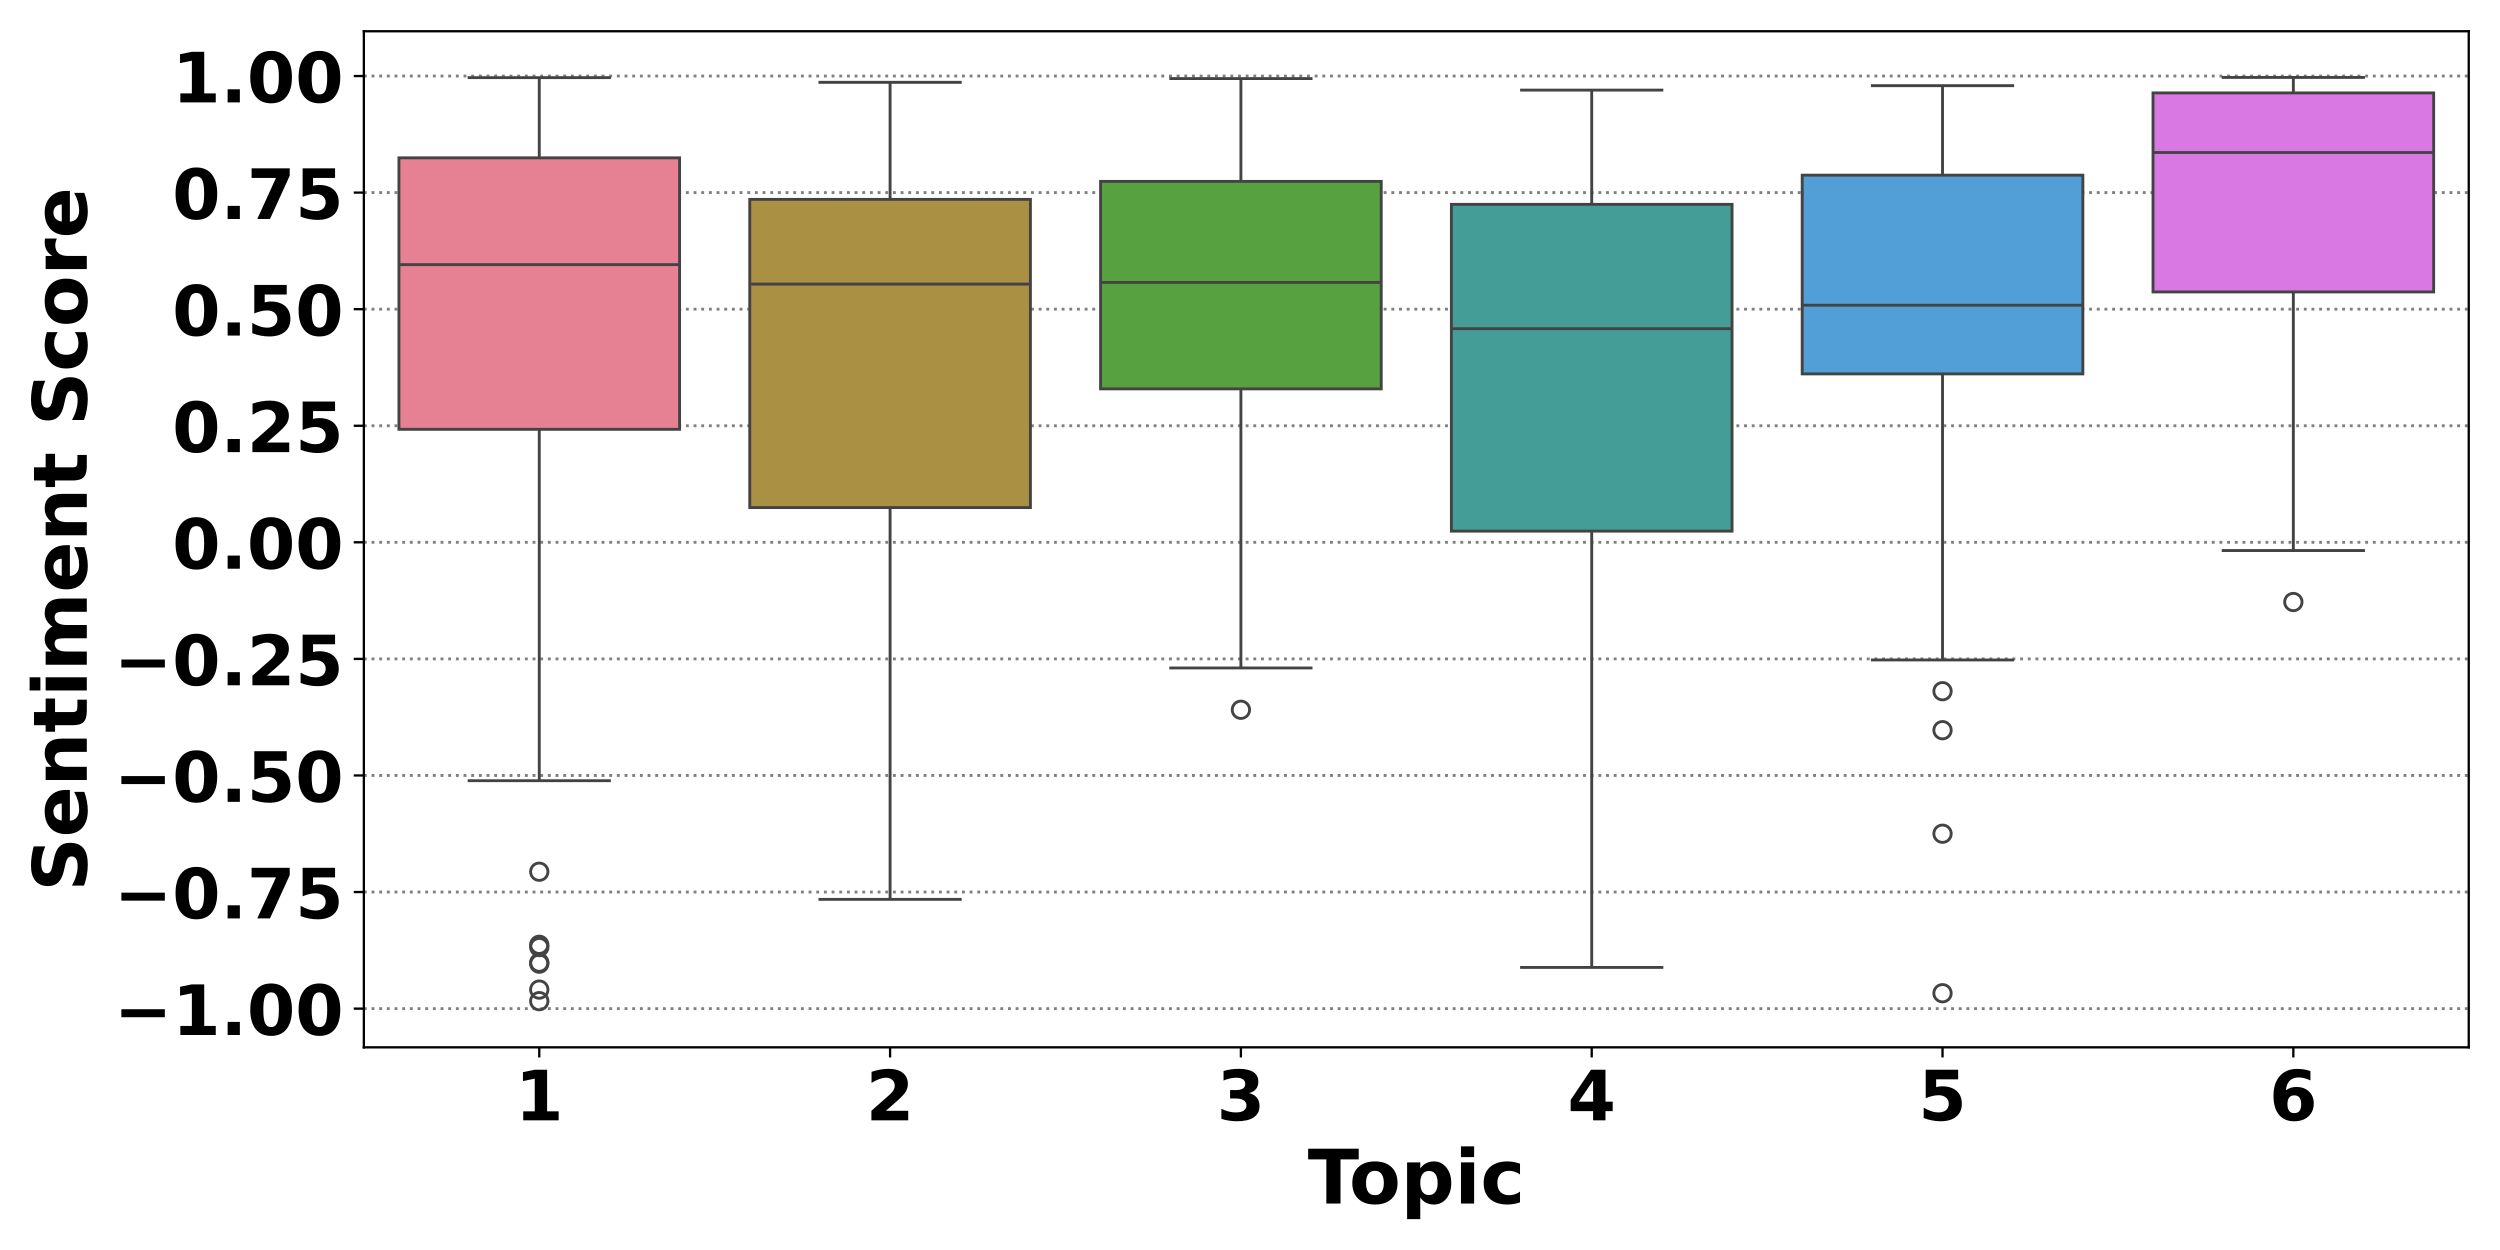 <?xml version="1.0" encoding="UTF-8"?>
<svg xmlns="http://www.w3.org/2000/svg" xmlns:xlink="http://www.w3.org/1999/xlink" width="864pt" height="432pt" viewBox="0 0 864 432" version="1.1">
<defs>
<g>
<symbol overflow="visible" id="glyph0-0">
<path style="stroke:none;" d="M 2.809 -3.121 L 6.793 -3.121 L 6.793 -14.426 L 2.711 -13.586 L 2.711 -16.656 L 6.77 -17.496 L 11.062 -17.496 L 11.062 -3.121 L 15.047 -3.121 L 15.047 0 L 2.809 0 Z M 2.809 -3.121 "/>
</symbol>
<symbol overflow="visible" id="glyph0-1">
<path style="stroke:none;" d="M 6.91 -3.312 L 14.617 -3.312 L 14.617 0 L 1.895 0 L 1.895 -3.312 L 8.281 -8.953 C 8.855 -9.457 9.266 -9.961 9.551 -10.465 C 9.816 -10.945 9.961 -11.473 9.961 -12 C 9.961 -12.816 9.672 -13.465 9.121 -13.969 C 8.566 -14.473 7.848 -14.734 6.938 -14.734 C 6.215 -14.734 5.449 -14.566 4.633 -14.281 C 3.793 -13.969 2.902 -13.512 1.945 -12.938 L 1.945 -16.777 C 2.953 -17.113 3.961 -17.352 4.969 -17.543 C 5.953 -17.711 6.91 -17.809 7.871 -17.809 C 9.961 -17.809 11.594 -17.328 12.742 -16.414 C 13.895 -15.504 14.496 -14.207 14.496 -12.574 C 14.496 -11.617 14.23 -10.703 13.754 -9.887 C 13.246 -9.07 12.215 -7.969 10.656 -6.602 Z M 6.91 -3.312 "/>
</symbol>
<symbol overflow="visible" id="glyph0-2">
<path style="stroke:none;" d="M 11.184 -9.434 C 12.359 -9.121 13.246 -8.594 13.871 -7.848 C 14.473 -7.078 14.785 -6.121 14.785 -4.969 C 14.785 -3.238 14.113 -1.922 12.793 -1.031 C 11.449 -0.121 9.527 0.312 6.984 0.312 C 6.07 0.312 5.184 0.238 4.273 0.098 C 3.359 -0.023 2.473 -0.238 1.609 -0.527 L 1.609 -4.008 C 2.449 -3.574 3.289 -3.266 4.129 -3.047 C 4.945 -2.832 5.762 -2.734 6.574 -2.734 C 7.777 -2.734 8.688 -2.93 9.312 -3.359 C 9.938 -3.77 10.273 -4.367 10.273 -5.137 C 10.273 -5.93 9.938 -6.527 9.289 -6.938 C 8.641 -7.344 7.68 -7.559 6.406 -7.559 L 4.609 -7.559 L 4.609 -10.465 L 6.504 -10.465 C 7.633 -10.465 8.473 -10.633 9.023 -10.992 C 9.574 -11.328 9.863 -11.879 9.863 -12.625 C 9.863 -13.297 9.574 -13.801 9.047 -14.184 C 8.52 -14.543 7.754 -14.734 6.77 -14.734 C 6.047 -14.734 5.305 -14.641 4.559 -14.473 C 3.816 -14.305 3.07 -14.062 2.352 -13.754 L 2.352 -17.062 C 3.238 -17.305 4.129 -17.496 4.992 -17.617 C 5.855 -17.734 6.719 -17.809 7.586 -17.809 C 9.84 -17.809 11.543 -17.426 12.672 -16.68 C 13.801 -15.938 14.375 -14.809 14.375 -13.32 C 14.375 -12.289 14.09 -11.449 13.559 -10.801 C 13.031 -10.152 12.238 -9.695 11.184 -9.434 Z M 11.184 -9.434 "/>
</symbol>
<symbol overflow="visible" id="glyph0-3">
<path style="stroke:none;" d="M 8.832 -13.777 L 3.887 -6.457 L 8.832 -6.457 Z M 8.09 -17.496 L 13.105 -17.496 L 13.105 -6.457 L 15.602 -6.457 L 15.602 -3.191 L 13.105 -3.191 L 13.105 0 L 8.832 0 L 8.832 -3.191 L 1.078 -3.191 L 1.078 -7.055 Z M 8.09 -17.496 "/>
</symbol>
<symbol overflow="visible" id="glyph0-4">
<path style="stroke:none;" d="M 2.543 -17.496 L 13.754 -17.496 L 13.754 -14.184 L 6.145 -14.184 L 6.145 -11.473 C 6.48 -11.566 6.816 -11.641 7.176 -11.688 C 7.512 -11.734 7.871 -11.762 8.258 -11.762 C 10.391 -11.762 12.047 -11.207 13.246 -10.152 C 14.426 -9.098 15.023 -7.609 15.023 -5.711 C 15.023 -3.816 14.375 -2.328 13.078 -1.273 C 11.785 -0.215 9.984 0.312 7.703 0.312 C 6.695 0.312 5.711 0.215 4.754 0.023 C 3.77 -0.145 2.809 -0.434 1.848 -0.816 L 1.848 -4.367 C 2.809 -3.816 3.695 -3.406 4.559 -3.145 C 5.426 -2.855 6.215 -2.734 6.984 -2.734 C 8.062 -2.734 8.93 -3 9.551 -3.527 C 10.176 -4.055 10.512 -4.801 10.512 -5.711 C 10.512 -6.625 10.176 -7.344 9.551 -7.871 C 8.93 -8.398 8.062 -8.688 6.984 -8.688 C 6.312 -8.688 5.617 -8.594 4.895 -8.426 C 4.176 -8.258 3.383 -7.992 2.543 -7.656 Z M 2.543 -17.496 "/>
</symbol>
<symbol overflow="visible" id="glyph0-5">
<path style="stroke:none;" d="M 8.688 -8.641 C 7.895 -8.641 7.297 -8.375 6.91 -7.871 C 6.504 -7.344 6.312 -6.574 6.312 -5.566 C 6.312 -4.535 6.504 -3.77 6.91 -3.266 C 7.297 -2.734 7.895 -2.496 8.688 -2.496 C 9.48 -2.496 10.078 -2.734 10.465 -3.266 C 10.848 -3.77 11.062 -4.535 11.062 -5.566 C 11.062 -6.574 10.848 -7.344 10.465 -7.871 C 10.078 -8.375 9.48 -8.641 8.688 -8.641 Z M 14.258 -17.039 L 14.258 -13.801 C 13.512 -14.137 12.816 -14.398 12.168 -14.566 C 11.496 -14.734 10.871 -14.832 10.246 -14.832 C 8.902 -14.832 7.848 -14.449 7.105 -13.703 C 6.336 -12.961 5.902 -11.855 5.785 -10.391 C 6.289 -10.777 6.84 -11.062 7.465 -11.258 C 8.062 -11.449 8.711 -11.543 9.434 -11.543 C 11.207 -11.543 12.648 -11.016 13.754 -9.961 C 14.855 -8.902 15.406 -7.535 15.406 -5.855 C 15.406 -3.984 14.785 -2.473 13.559 -1.367 C 12.336 -0.238 10.703 0.312 8.641 0.312 C 6.359 0.312 4.609 -0.434 3.359 -1.969 C 2.113 -3.504 1.488 -5.664 1.488 -8.496 C 1.488 -11.375 2.207 -13.656 3.672 -15.312 C 5.113 -16.945 7.129 -17.785 9.672 -17.785 C 10.465 -17.785 11.23 -17.711 12 -17.594 C 12.77 -17.473 13.512 -17.281 14.258 -17.039 Z M 14.258 -17.039 "/>
</symbol>
<symbol overflow="visible" id="glyph0-6">
<path style="stroke:none;" d="M 2.449 -4.535 L 6.672 -4.535 L 6.672 0 L 2.449 0 Z M 2.449 -4.535 "/>
</symbol>
<symbol overflow="visible" id="glyph0-7">
<path style="stroke:none;" d="M 11.039 -8.762 C 11.039 -10.945 10.824 -12.48 10.414 -13.391 C 10.008 -14.281 9.312 -14.734 8.352 -14.734 C 7.391 -14.734 6.695 -14.281 6.289 -13.391 C 5.855 -12.48 5.664 -10.945 5.664 -8.762 C 5.664 -6.551 5.855 -4.992 6.289 -4.078 C 6.695 -3.168 7.391 -2.734 8.352 -2.734 C 9.312 -2.734 9.984 -3.168 10.414 -4.078 C 10.824 -4.992 11.039 -6.551 11.039 -8.762 Z M 15.551 -8.734 C 15.551 -5.832 14.93 -3.602 13.68 -2.039 C 12.434 -0.457 10.656 0.312 8.352 0.312 C 6.047 0.312 4.273 -0.457 3.023 -2.039 C 1.777 -3.602 1.152 -5.832 1.152 -8.734 C 1.152 -11.617 1.777 -13.848 3.023 -15.434 C 4.273 -17.016 6.047 -17.809 8.352 -17.809 C 10.656 -17.809 12.434 -17.016 13.68 -15.434 C 14.93 -13.848 15.551 -11.617 15.551 -8.734 Z M 15.551 -8.734 "/>
</symbol>
<symbol overflow="visible" id="glyph0-8">
<path style="stroke:none;" d="M 1.609 -17.496 L 14.785 -17.496 L 14.785 -14.953 L 7.969 0 L 3.574 0 L 10.031 -14.184 L 1.609 -14.184 Z M 1.609 -17.496 "/>
</symbol>
<symbol overflow="visible" id="glyph1-0">
<path style="stroke:none;" d="M 0.129 -18.953 L 17.602 -18.953 L 17.602 -15.262 L 11.309 -15.262 L 11.309 0 L 6.422 0 L 6.422 -15.262 L 0.129 -15.262 Z M 0.129 -18.953 "/>
</symbol>
<symbol overflow="visible" id="glyph1-1">
<path style="stroke:none;" d="M 8.945 -11.309 C 7.93 -11.309 7.148 -10.945 6.629 -10.219 C 6.109 -9.488 5.852 -8.449 5.852 -7.098 C 5.852 -5.719 6.109 -4.68 6.629 -3.953 C 7.148 -3.223 7.93 -2.887 8.945 -2.887 C 9.934 -2.887 10.688 -3.223 11.207 -3.953 C 11.727 -4.68 12.012 -5.719 12.012 -7.098 C 12.012 -8.449 11.727 -9.488 11.207 -10.219 C 10.688 -10.945 9.934 -11.309 8.945 -11.309 Z M 8.945 -14.559 C 11.387 -14.559 13.285 -13.883 14.664 -12.586 C 16.043 -11.258 16.742 -9.438 16.742 -7.098 C 16.742 -4.758 16.043 -2.91 14.664 -1.613 C 13.285 -0.312 11.387 0.34 8.945 0.34 C 6.5 0.34 4.574 -0.312 3.199 -1.613 C 1.793 -2.91 1.117 -4.758 1.117 -7.098 C 1.117 -9.438 1.793 -11.258 3.199 -12.586 C 4.574 -13.883 6.5 -14.559 8.945 -14.559 Z M 8.945 -14.559 "/>
</symbol>
<symbol overflow="visible" id="glyph1-2">
<path style="stroke:none;" d="M 6.734 -2.055 L 6.734 5.383 L 2.184 5.383 L 2.184 -14.223 L 6.734 -14.223 L 6.734 -12.141 C 7.359 -12.973 8.035 -13.57 8.812 -13.961 C 9.566 -14.352 10.453 -14.559 11.441 -14.559 C 13.184 -14.559 14.613 -13.859 15.758 -12.453 C 16.875 -11.051 17.445 -9.258 17.445 -7.07 C 17.445 -4.887 16.875 -3.094 15.758 -1.715 C 14.613 -0.34 13.184 0.34 11.441 0.34 C 10.453 0.34 9.566 0.129 8.812 -0.234 C 8.035 -0.598 7.359 -1.223 6.734 -2.055 Z M 9.75 -11.258 C 8.762 -11.258 8.035 -10.895 7.516 -10.191 C 6.992 -9.465 6.734 -8.449 6.734 -7.098 C 6.734 -5.746 6.992 -4.707 7.516 -4.004 C 8.035 -3.277 8.762 -2.938 9.75 -2.938 C 10.711 -2.938 11.441 -3.277 11.961 -4.004 C 12.48 -4.707 12.738 -5.746 12.738 -7.098 C 12.738 -8.449 12.48 -9.465 11.961 -10.191 C 11.441 -10.895 10.711 -11.258 9.75 -11.258 Z M 9.75 -11.258 "/>
</symbol>
<symbol overflow="visible" id="glyph1-3">
<path style="stroke:none;" d="M 2.184 -14.223 L 6.734 -14.223 L 6.734 0 L 2.184 0 Z M 2.184 -19.762 L 6.734 -19.762 L 6.734 -16.043 L 2.184 -16.043 Z M 2.184 -19.762 "/>
</symbol>
<symbol overflow="visible" id="glyph1-4">
<path style="stroke:none;" d="M 13.676 -13.781 L 13.676 -10.062 C 13.051 -10.477 12.43 -10.789 11.805 -10.996 C 11.18 -11.207 10.531 -11.309 9.879 -11.309 C 8.605 -11.309 7.617 -10.922 6.914 -10.191 C 6.188 -9.465 5.852 -8.426 5.852 -7.098 C 5.852 -5.746 6.188 -4.707 6.914 -3.977 C 7.617 -3.25 8.605 -2.887 9.879 -2.887 C 10.582 -2.887 11.258 -2.988 11.906 -3.199 C 12.531 -3.406 13.129 -3.719 13.676 -4.133 L 13.676 -0.414 C 12.949 -0.156 12.219 0.027 11.492 0.156 C 10.766 0.262 10.035 0.34 9.309 0.34 C 6.734 0.34 4.73 -0.312 3.277 -1.613 C 1.82 -2.91 1.117 -4.758 1.117 -7.098 C 1.117 -9.438 1.82 -11.258 3.277 -12.586 C 4.73 -13.883 6.734 -14.559 9.309 -14.559 C 10.035 -14.559 10.766 -14.48 11.492 -14.352 C 12.219 -14.223 12.949 -14.039 13.676 -13.781 Z M 13.676 -13.781 "/>
</symbol>
<symbol overflow="visible" id="glyph2-0">
<path style="stroke:none;" d="M -18.355 -15.574 L -14.352 -15.574 C -14.82 -14.535 -15.156 -13.52 -15.391 -12.531 C -15.625 -11.543 -15.758 -10.609 -15.758 -9.723 C -15.758 -8.555 -15.574 -7.695 -15.262 -7.125 C -14.949 -6.551 -14.457 -6.293 -13.781 -6.293 C -13.262 -6.293 -12.844 -6.473 -12.586 -6.863 C -12.297 -7.227 -12.062 -7.93 -11.855 -8.918 L -11.441 -10.996 C -11.023 -13.078 -10.375 -14.586 -9.516 -15.469 C -8.633 -16.355 -7.41 -16.82 -5.824 -16.82 C -3.742 -16.82 -2.184 -16.199 -1.172 -14.949 C -0.156 -13.703 0.34 -11.828 0.34 -9.281 C 0.34 -8.086 0.207 -6.863 0 -5.668 C -0.207 -4.445 -0.52 -3.223 -0.988 -2.027 L -5.121 -2.027 C -4.473 -3.223 -3.977 -4.395 -3.664 -5.539 C -3.328 -6.656 -3.172 -7.746 -3.172 -8.812 C -3.172 -9.855 -3.328 -10.688 -3.691 -11.258 C -4.055 -11.828 -4.551 -12.117 -5.227 -12.117 C -5.797 -12.117 -6.266 -11.906 -6.578 -11.52 C -6.891 -11.129 -7.203 -10.375 -7.461 -9.23 L -7.879 -7.332 C -8.293 -5.434 -8.945 -4.055 -9.828 -3.172 C -10.711 -2.289 -11.906 -1.871 -13.414 -1.871 C -15.289 -1.871 -16.742 -2.469 -17.758 -3.691 C -18.773 -4.887 -19.293 -6.656 -19.293 -8.945 C -19.293 -9.984 -19.215 -11.051 -19.059 -12.141 C -18.902 -13.234 -18.668 -14.379 -18.355 -15.574 Z M -18.355 -15.574 "/>
</symbol>
<symbol overflow="visible" id="glyph2-1">
<path style="stroke:none;" d="M -7.148 -16.379 L -5.852 -16.379 L -5.852 -5.746 C -4.785 -5.852 -3.977 -6.238 -3.457 -6.914 C -2.91 -7.566 -2.652 -8.477 -2.652 -9.672 C -2.652 -10.609 -2.781 -11.598 -3.066 -12.609 C -3.355 -13.598 -3.797 -14.637 -4.367 -15.703 L -0.859 -15.703 C -0.441 -14.613 -0.156 -13.547 0.027 -12.48 C 0.234 -11.387 0.34 -10.32 0.34 -9.258 C 0.34 -6.684 -0.312 -4.68 -1.613 -3.25 C -2.91 -1.82 -4.73 -1.117 -7.098 -1.117 C -9.41 -1.117 -11.23 -1.82 -12.559 -3.223 C -13.883 -4.629 -14.559 -6.551 -14.559 -8.996 C -14.559 -11.23 -13.883 -13 -12.531 -14.352 C -11.18 -15.703 -9.387 -16.379 -7.148 -16.379 Z M -8.656 -11.699 C -9.516 -11.699 -10.219 -11.441 -10.738 -10.945 C -11.258 -10.426 -11.543 -9.777 -11.543 -8.969 C -11.543 -8.086 -11.285 -7.359 -10.789 -6.812 C -10.297 -6.266 -9.594 -5.93 -8.656 -5.797 Z M -8.656 -11.699 "/>
</symbol>
<symbol overflow="visible" id="glyph2-2">
<path style="stroke:none;" d="M -8.656 -16.484 L 0 -16.484 L 0 -11.906 L -6.629 -11.906 C -7.852 -11.906 -8.684 -11.883 -9.152 -11.828 C -9.621 -11.777 -9.957 -11.676 -10.191 -11.543 C -10.477 -11.363 -10.711 -11.129 -10.867 -10.816 C -11.023 -10.504 -11.129 -10.141 -11.129 -9.777 C -11.129 -8.812 -10.766 -8.059 -10.035 -7.539 C -9.309 -6.992 -8.293 -6.734 -6.992 -6.734 L 0 -6.734 L 0 -2.184 L -14.223 -2.184 L -14.223 -6.734 L -12.141 -6.734 C -12.973 -7.41 -13.57 -8.113 -13.961 -8.891 C -14.352 -9.672 -14.559 -10.531 -14.559 -11.465 C -14.559 -13.105 -14.039 -14.352 -13.051 -15.211 C -12.039 -16.043 -10.582 -16.484 -8.656 -16.484 Z M -8.656 -16.484 "/>
</symbol>
<symbol overflow="visible" id="glyph2-3">
<path style="stroke:none;" d="M -18.254 -7.148 L -14.223 -7.148 L -14.223 -11.828 L -10.973 -11.828 L -10.973 -7.148 L -4.941 -7.148 C -4.266 -7.148 -3.82 -7.281 -3.59 -7.539 C -3.355 -7.801 -3.25 -8.32 -3.25 -9.102 L -3.25 -11.441 L 0 -11.441 L 0 -7.539 C 0 -5.746 -0.363 -4.473 -1.117 -3.719 C -1.848 -2.965 -3.121 -2.602 -4.941 -2.602 L -10.973 -2.602 L -10.973 -0.34 L -14.223 -0.34 L -14.223 -2.602 L -18.254 -2.602 Z M -18.254 -7.148 "/>
</symbol>
<symbol overflow="visible" id="glyph2-4">
<path style="stroke:none;" d="M -14.223 -2.184 L -14.223 -6.734 L 0 -6.734 L 0 -2.184 Z M -19.762 -2.184 L -19.762 -6.734 L -16.043 -6.734 L -16.043 -2.184 Z M -19.762 -2.184 "/>
</symbol>
<symbol overflow="visible" id="glyph2-5">
<path style="stroke:none;" d="M -11.855 -15.367 C -12.738 -15.938 -13.391 -16.613 -13.859 -17.395 C -14.324 -18.176 -14.559 -19.059 -14.559 -20.02 C -14.559 -21.633 -14.039 -22.879 -13.051 -23.738 C -12.039 -24.598 -10.582 -25.039 -8.656 -25.039 L 0 -25.039 L 0 -20.461 L -7.41 -20.461 C -7.516 -20.461 -7.645 -20.488 -7.746 -20.488 C -7.852 -20.488 -8.035 -20.488 -8.27 -20.488 C -9.258 -20.488 -9.984 -20.332 -10.453 -20.047 C -10.895 -19.734 -11.129 -19.266 -11.129 -18.617 C -11.129 -17.73 -10.766 -17.082 -10.062 -16.613 C -9.336 -16.145 -8.32 -15.887 -6.992 -15.887 L 0 -15.887 L 0 -11.309 L -7.41 -11.309 C -8.969 -11.309 -9.984 -11.152 -10.453 -10.895 C -10.895 -10.633 -11.129 -10.141 -11.129 -9.465 C -11.129 -8.578 -10.766 -7.902 -10.062 -7.438 C -9.336 -6.969 -8.32 -6.734 -6.992 -6.734 L 0 -6.734 L 0 -2.156 L -14.223 -2.156 L -14.223 -6.734 L -12.141 -6.734 C -12.922 -7.281 -13.52 -7.93 -13.938 -8.656 C -14.352 -9.387 -14.559 -10.164 -14.559 -11.051 C -14.559 -12.012 -14.301 -12.871 -13.832 -13.625 C -13.363 -14.379 -12.688 -14.949 -11.855 -15.367 Z M -11.855 -15.367 "/>
</symbol>
<symbol overflow="visible" id="glyph2-6">
<path style="stroke:none;" d=""/>
</symbol>
<symbol overflow="visible" id="glyph2-7">
<path style="stroke:none;" d="M -13.781 -13.676 L -10.062 -13.676 C -10.477 -13.051 -10.789 -12.43 -10.996 -11.805 C -11.207 -11.18 -11.309 -10.531 -11.309 -9.879 C -11.309 -8.605 -10.922 -7.617 -10.191 -6.914 C -9.465 -6.188 -8.426 -5.852 -7.098 -5.852 C -5.746 -5.852 -4.707 -6.188 -3.977 -6.914 C -3.25 -7.617 -2.887 -8.605 -2.887 -9.879 C -2.887 -10.582 -2.988 -11.258 -3.199 -11.906 C -3.406 -12.531 -3.719 -13.129 -4.133 -13.676 L -0.414 -13.676 C -0.156 -12.949 0.027 -12.219 0.156 -11.492 C 0.262 -10.766 0.34 -10.035 0.34 -9.309 C 0.34 -6.734 -0.312 -4.73 -1.613 -3.277 C -2.91 -1.82 -4.758 -1.117 -7.098 -1.117 C -9.438 -1.117 -11.258 -1.82 -12.586 -3.277 C -13.883 -4.73 -14.559 -6.734 -14.559 -9.309 C -14.559 -10.035 -14.48 -10.766 -14.352 -11.492 C -14.223 -12.219 -14.039 -12.949 -13.781 -13.676 Z M -13.781 -13.676 "/>
</symbol>
<symbol overflow="visible" id="glyph2-8">
<path style="stroke:none;" d="M -11.309 -8.945 C -11.309 -7.93 -10.945 -7.148 -10.219 -6.629 C -9.488 -6.109 -8.449 -5.852 -7.098 -5.852 C -5.719 -5.852 -4.68 -6.109 -3.953 -6.629 C -3.223 -7.148 -2.887 -7.93 -2.887 -8.945 C -2.887 -9.934 -3.223 -10.688 -3.953 -11.207 C -4.68 -11.727 -5.719 -12.012 -7.098 -12.012 C -8.449 -12.012 -9.488 -11.727 -10.219 -11.207 C -10.945 -10.688 -11.309 -9.934 -11.309 -8.945 Z M -14.559 -8.945 C -14.559 -11.387 -13.883 -13.285 -12.586 -14.664 C -11.258 -16.043 -9.438 -16.742 -7.098 -16.742 C -4.758 -16.742 -2.91 -16.043 -1.613 -14.664 C -0.312 -13.285 0.34 -11.387 0.34 -8.945 C 0.34 -6.5 -0.312 -4.574 -1.613 -3.199 C -2.91 -1.793 -4.758 -1.117 -7.098 -1.117 C -9.438 -1.117 -11.258 -1.793 -12.586 -3.199 C -13.883 -4.574 -14.559 -6.5 -14.559 -8.945 Z M -14.559 -8.945 "/>
</symbol>
<symbol overflow="visible" id="glyph2-9">
<path style="stroke:none;" d="M -10.348 -12.738 C -10.531 -12.324 -10.66 -11.934 -10.766 -11.543 C -10.844 -11.152 -10.895 -10.766 -10.895 -10.375 C -10.895 -9.203 -10.504 -8.293 -9.777 -7.672 C -9.023 -7.047 -7.957 -6.734 -6.551 -6.734 L 0 -6.734 L 0 -2.184 L -14.223 -2.184 L -14.223 -6.734 L -11.883 -6.734 C -12.816 -7.305 -13.492 -7.957 -13.91 -8.734 C -14.324 -9.488 -14.559 -10.398 -14.559 -11.465 C -14.559 -11.621 -14.535 -11.777 -14.535 -11.961 C -14.535 -12.117 -14.508 -12.375 -14.457 -12.738 Z M -10.348 -12.738 "/>
</symbol>
</g>
<clipPath id="clip1">
  <path d="M 125.75 348 L 853.199 348 L 853.199 350 L 125.75 350 Z M 125.75 348 "/>
</clipPath>
<clipPath id="clip2">
  <path d="M 125.75 307 L 853.199 307 L 853.199 309 L 125.75 309 Z M 125.75 307 "/>
</clipPath>
<clipPath id="clip3">
  <path d="M 125.75 267 L 853.199 267 L 853.199 269 L 125.75 269 Z M 125.75 267 "/>
</clipPath>
<clipPath id="clip4">
  <path d="M 125.75 227 L 853.199 227 L 853.199 229 L 125.75 229 Z M 125.75 227 "/>
</clipPath>
<clipPath id="clip5">
  <path d="M 125.75 186 L 853.199 186 L 853.199 188 L 125.75 188 Z M 125.75 186 "/>
</clipPath>
<clipPath id="clip6">
  <path d="M 125.75 146 L 853.199 146 L 853.199 148 L 125.75 148 Z M 125.75 146 "/>
</clipPath>
<clipPath id="clip7">
  <path d="M 125.75 106 L 853.199 106 L 853.199 108 L 125.75 108 Z M 125.75 106 "/>
</clipPath>
<clipPath id="clip8">
  <path d="M 125.75 66 L 853.199 66 L 853.199 68 L 125.75 68 Z M 125.75 66 "/>
</clipPath>
<clipPath id="clip9">
  <path d="M 125.75 25 L 853.199 25 L 853.199 27 L 125.75 27 Z M 125.75 25 "/>
</clipPath>
</defs>
<g id="surface1">
<rect x="0" y="0" width="864" height="432" style="fill:rgb(100%,100%,100%);fill-opacity:1;stroke:none;"/>
<path style=" stroke:none;fill-rule:nonzero;fill:rgb(100%,100%,100%);fill-opacity:1;" d="M 125.75 361.961 L 853.199 361.961 L 853.199 10.801 L 125.75 10.801 Z M 125.75 361.961 "/>
<path style="fill:none;stroke-width:0.8;stroke-linecap:butt;stroke-linejoin:round;stroke:rgb(0%,0%,0%);stroke-opacity:1;stroke-miterlimit:10;" d="M 186.371 70.039 L 186.371 66.539 " transform="matrix(1,0,0,-1,0,432)"/>
<g style="fill:rgb(0%,0%,0%);fill-opacity:1;">
  <use xlink:href="#glyph0-0" x="178.019" y="387.194"/>
</g>
<path style="fill:none;stroke-width:0.8;stroke-linecap:butt;stroke-linejoin:round;stroke:rgb(0%,0%,0%);stroke-opacity:1;stroke-miterlimit:10;" d="M 307.613 70.039 L 307.613 66.539 " transform="matrix(1,0,0,-1,0,432)"/>
<g style="fill:rgb(0%,0%,0%);fill-opacity:1;">
  <use xlink:href="#glyph0-1" x="299.261" y="387.194"/>
</g>
<path style="fill:none;stroke-width:0.8;stroke-linecap:butt;stroke-linejoin:round;stroke:rgb(0%,0%,0%);stroke-opacity:1;stroke-miterlimit:10;" d="M 428.855 70.039 L 428.855 66.539 " transform="matrix(1,0,0,-1,0,432)"/>
<g style="fill:rgb(0%,0%,0%);fill-opacity:1;">
  <use xlink:href="#glyph0-2" x="420.503" y="387.194"/>
</g>
<path style="fill:none;stroke-width:0.8;stroke-linecap:butt;stroke-linejoin:round;stroke:rgb(0%,0%,0%);stroke-opacity:1;stroke-miterlimit:10;" d="M 550.098 70.039 L 550.098 66.539 " transform="matrix(1,0,0,-1,0,432)"/>
<g style="fill:rgb(0%,0%,0%);fill-opacity:1;">
  <use xlink:href="#glyph0-3" x="541.744" y="387.194"/>
</g>
<path style="fill:none;stroke-width:0.8;stroke-linecap:butt;stroke-linejoin:round;stroke:rgb(0%,0%,0%);stroke-opacity:1;stroke-miterlimit:10;" d="M 671.336 70.039 L 671.336 66.539 " transform="matrix(1,0,0,-1,0,432)"/>
<g style="fill:rgb(0%,0%,0%);fill-opacity:1;">
  <use xlink:href="#glyph0-4" x="662.986" y="387.194"/>
</g>
<path style="fill:none;stroke-width:0.8;stroke-linecap:butt;stroke-linejoin:round;stroke:rgb(0%,0%,0%);stroke-opacity:1;stroke-miterlimit:10;" d="M 792.578 70.039 L 792.578 66.539 " transform="matrix(1,0,0,-1,0,432)"/>
<g style="fill:rgb(0%,0%,0%);fill-opacity:1;">
  <use xlink:href="#glyph0-5" x="784.228" y="387.194"/>
</g>
<g style="fill:rgb(0%,0%,0%);fill-opacity:1;">
  <use xlink:href="#glyph1-0" x="451.967" y="415.944"/>
</g>
<g style="fill:rgb(0%,0%,0%);fill-opacity:1;">
  <use xlink:href="#glyph1-1" x="466.246" y="415.944"/>
  <use xlink:href="#glyph1-2" x="484.108" y="415.944"/>
  <use xlink:href="#glyph1-3" x="502.724" y="415.944"/>
  <use xlink:href="#glyph1-4" x="511.642" y="415.944"/>
</g>
<g clip-path="url(#clip1)" clip-rule="nonzero">
<path style="fill:none;stroke-width:1;stroke-linecap:butt;stroke-linejoin:round;stroke:rgb(50.195%,50.195%,50.195%);stroke-opacity:1;stroke-dasharray:1,1.65;stroke-miterlimit:10;" d="M 125.75 83.422 L 853.199 83.422 " transform="matrix(1,0,0,-1,0,432)"/>
</g>
<path style="fill:none;stroke-width:0.8;stroke-linecap:butt;stroke-linejoin:round;stroke:rgb(0%,0%,0%);stroke-opacity:1;stroke-miterlimit:10;" d="M 125.75 83.422 L 122.25 83.422 " transform="matrix(1,0,0,-1,0,432)"/>
<g style="fill:rgb(0%,0%,0%);fill-opacity:1;">
  <use xlink:href="#glyph0-0" x="59.516" y="357.694"/>
  <use xlink:href="#glyph0-6" x="76.22" y="357.694"/>
  <use xlink:href="#glyph0-7" x="85.34" y="357.694"/>
  <use xlink:href="#glyph0-7" x="102.044" y="357.694"/>
</g>
<path style=" stroke:none;fill-rule:nonzero;fill:rgb(0%,0%,0%);fill-opacity:1;" d="M 41.949 348.789 L 56.973 348.789 L 56.973 351.551 L 41.949 351.551 Z M 41.949 348.789 "/>
<g clip-path="url(#clip2)" clip-rule="nonzero">
<path style="fill:none;stroke-width:1;stroke-linecap:butt;stroke-linejoin:round;stroke:rgb(50.195%,50.195%,50.195%);stroke-opacity:1;stroke-dasharray:1,1.65;stroke-miterlimit:10;" d="M 125.75 123.711 L 853.199 123.711 " transform="matrix(1,0,0,-1,0,432)"/>
</g>
<path style="fill:none;stroke-width:0.8;stroke-linecap:butt;stroke-linejoin:round;stroke:rgb(0%,0%,0%);stroke-opacity:1;stroke-miterlimit:10;" d="M 125.75 123.711 L 122.25 123.711 " transform="matrix(1,0,0,-1,0,432)"/>
<g style="fill:rgb(0%,0%,0%);fill-opacity:1;">
  <use xlink:href="#glyph0-7" x="59.516" y="317.406"/>
  <use xlink:href="#glyph0-6" x="76.22" y="317.406"/>
  <use xlink:href="#glyph0-8" x="85.34" y="317.406"/>
  <use xlink:href="#glyph0-4" x="102.044" y="317.406"/>
</g>
<path style=" stroke:none;fill-rule:nonzero;fill:rgb(0%,0%,0%);fill-opacity:1;" d="M 41.949 308.504 L 56.973 308.504 L 56.973 311.262 L 41.949 311.262 Z M 41.949 308.504 "/>
<g clip-path="url(#clip3)" clip-rule="nonzero">
<path style="fill:none;stroke-width:1;stroke-linecap:butt;stroke-linejoin:round;stroke:rgb(50.195%,50.195%,50.195%);stroke-opacity:1;stroke-dasharray:1,1.65;stroke-miterlimit:10;" d="M 125.75 163.996 L 853.199 163.996 " transform="matrix(1,0,0,-1,0,432)"/>
</g>
<path style="fill:none;stroke-width:0.8;stroke-linecap:butt;stroke-linejoin:round;stroke:rgb(0%,0%,0%);stroke-opacity:1;stroke-miterlimit:10;" d="M 125.75 163.996 L 122.25 163.996 " transform="matrix(1,0,0,-1,0,432)"/>
<g style="fill:rgb(0%,0%,0%);fill-opacity:1;">
  <use xlink:href="#glyph0-7" x="59.516" y="277.119"/>
  <use xlink:href="#glyph0-6" x="76.22" y="277.119"/>
  <use xlink:href="#glyph0-4" x="85.34" y="277.119"/>
  <use xlink:href="#glyph0-7" x="102.044" y="277.119"/>
</g>
<path style=" stroke:none;fill-rule:nonzero;fill:rgb(0%,0%,0%);fill-opacity:1;" d="M 41.949 268.215 L 56.973 268.215 L 56.973 270.977 L 41.949 270.977 Z M 41.949 268.215 "/>
<g clip-path="url(#clip4)" clip-rule="nonzero">
<path style="fill:none;stroke-width:1;stroke-linecap:butt;stroke-linejoin:round;stroke:rgb(50.195%,50.195%,50.195%);stroke-opacity:1;stroke-dasharray:1,1.65;stroke-miterlimit:10;" d="M 125.75 204.285 L 853.199 204.285 " transform="matrix(1,0,0,-1,0,432)"/>
</g>
<path style="fill:none;stroke-width:0.8;stroke-linecap:butt;stroke-linejoin:round;stroke:rgb(0%,0%,0%);stroke-opacity:1;stroke-miterlimit:10;" d="M 125.75 204.285 L 122.25 204.285 " transform="matrix(1,0,0,-1,0,432)"/>
<g style="fill:rgb(0%,0%,0%);fill-opacity:1;">
  <use xlink:href="#glyph0-7" x="59.516" y="236.832"/>
  <use xlink:href="#glyph0-6" x="76.22" y="236.832"/>
  <use xlink:href="#glyph0-1" x="85.34" y="236.832"/>
  <use xlink:href="#glyph0-4" x="102.044" y="236.832"/>
</g>
<path style=" stroke:none;fill-rule:nonzero;fill:rgb(0%,0%,0%);fill-opacity:1;" d="M 41.949 227.93 L 56.973 227.93 L 56.973 230.688 L 41.949 230.688 Z M 41.949 227.93 "/>
<g clip-path="url(#clip5)" clip-rule="nonzero">
<path style="fill:none;stroke-width:1;stroke-linecap:butt;stroke-linejoin:round;stroke:rgb(50.195%,50.195%,50.195%);stroke-opacity:1;stroke-dasharray:1,1.65;stroke-miterlimit:10;" d="M 125.75 244.574 L 853.199 244.574 " transform="matrix(1,0,0,-1,0,432)"/>
</g>
<path style="fill:none;stroke-width:0.8;stroke-linecap:butt;stroke-linejoin:round;stroke:rgb(0%,0%,0%);stroke-opacity:1;stroke-miterlimit:10;" d="M 125.75 244.574 L 122.25 244.574 " transform="matrix(1,0,0,-1,0,432)"/>
<g style="fill:rgb(0%,0%,0%);fill-opacity:1;">
  <use xlink:href="#glyph0-7" x="59.516" y="196.545"/>
  <use xlink:href="#glyph0-6" x="76.22" y="196.545"/>
  <use xlink:href="#glyph0-7" x="85.34" y="196.545"/>
  <use xlink:href="#glyph0-7" x="102.044" y="196.545"/>
</g>
<g clip-path="url(#clip6)" clip-rule="nonzero">
<path style="fill:none;stroke-width:1;stroke-linecap:butt;stroke-linejoin:round;stroke:rgb(50.195%,50.195%,50.195%);stroke-opacity:1;stroke-dasharray:1,1.65;stroke-miterlimit:10;" d="M 125.75 284.859 L 853.199 284.859 " transform="matrix(1,0,0,-1,0,432)"/>
</g>
<path style="fill:none;stroke-width:0.8;stroke-linecap:butt;stroke-linejoin:round;stroke:rgb(0%,0%,0%);stroke-opacity:1;stroke-miterlimit:10;" d="M 125.75 284.859 L 122.25 284.859 " transform="matrix(1,0,0,-1,0,432)"/>
<g style="fill:rgb(0%,0%,0%);fill-opacity:1;">
  <use xlink:href="#glyph0-7" x="59.516" y="156.257"/>
  <use xlink:href="#glyph0-6" x="76.22" y="156.257"/>
  <use xlink:href="#glyph0-1" x="85.34" y="156.257"/>
  <use xlink:href="#glyph0-4" x="102.044" y="156.257"/>
</g>
<g clip-path="url(#clip7)" clip-rule="nonzero">
<path style="fill:none;stroke-width:1;stroke-linecap:butt;stroke-linejoin:round;stroke:rgb(50.195%,50.195%,50.195%);stroke-opacity:1;stroke-dasharray:1,1.65;stroke-miterlimit:10;" d="M 125.75 325.148 L 853.199 325.148 " transform="matrix(1,0,0,-1,0,432)"/>
</g>
<path style="fill:none;stroke-width:0.8;stroke-linecap:butt;stroke-linejoin:round;stroke:rgb(0%,0%,0%);stroke-opacity:1;stroke-miterlimit:10;" d="M 125.75 325.148 L 122.25 325.148 " transform="matrix(1,0,0,-1,0,432)"/>
<g style="fill:rgb(0%,0%,0%);fill-opacity:1;">
  <use xlink:href="#glyph0-7" x="59.516" y="115.97"/>
  <use xlink:href="#glyph0-6" x="76.22" y="115.97"/>
  <use xlink:href="#glyph0-4" x="85.34" y="115.97"/>
  <use xlink:href="#glyph0-7" x="102.044" y="115.97"/>
</g>
<g clip-path="url(#clip8)" clip-rule="nonzero">
<path style="fill:none;stroke-width:1;stroke-linecap:butt;stroke-linejoin:round;stroke:rgb(50.195%,50.195%,50.195%);stroke-opacity:1;stroke-dasharray:1,1.65;stroke-miterlimit:10;" d="M 125.75 365.434 L 853.199 365.434 " transform="matrix(1,0,0,-1,0,432)"/>
</g>
<path style="fill:none;stroke-width:0.8;stroke-linecap:butt;stroke-linejoin:round;stroke:rgb(0%,0%,0%);stroke-opacity:1;stroke-miterlimit:10;" d="M 125.75 365.434 L 122.25 365.434 " transform="matrix(1,0,0,-1,0,432)"/>
<g style="fill:rgb(0%,0%,0%);fill-opacity:1;">
  <use xlink:href="#glyph0-7" x="59.516" y="75.683"/>
  <use xlink:href="#glyph0-6" x="76.22" y="75.683"/>
  <use xlink:href="#glyph0-8" x="85.34" y="75.683"/>
  <use xlink:href="#glyph0-4" x="102.044" y="75.683"/>
</g>
<g clip-path="url(#clip9)" clip-rule="nonzero">
<path style="fill:none;stroke-width:1;stroke-linecap:butt;stroke-linejoin:round;stroke:rgb(50.195%,50.195%,50.195%);stroke-opacity:1;stroke-dasharray:1,1.65;stroke-miterlimit:10;" d="M 125.75 405.723 L 853.199 405.723 " transform="matrix(1,0,0,-1,0,432)"/>
</g>
<path style="fill:none;stroke-width:0.8;stroke-linecap:butt;stroke-linejoin:round;stroke:rgb(0%,0%,0%);stroke-opacity:1;stroke-miterlimit:10;" d="M 125.75 405.723 L 122.25 405.723 " transform="matrix(1,0,0,-1,0,432)"/>
<g style="fill:rgb(0%,0%,0%);fill-opacity:1;">
  <use xlink:href="#glyph0-0" x="59.516" y="35.396"/>
  <use xlink:href="#glyph0-6" x="76.22" y="35.396"/>
  <use xlink:href="#glyph0-7" x="85.34" y="35.396"/>
  <use xlink:href="#glyph0-7" x="102.044" y="35.396"/>
</g>
<g style="fill:rgb(0%,0%,0%);fill-opacity:1;">
  <use xlink:href="#glyph2-0" x="30" y="308.099"/>
  <use xlink:href="#glyph2-1" x="30" y="289.379"/>
  <use xlink:href="#glyph2-2" x="30" y="271.751"/>
  <use xlink:href="#glyph2-3" x="30" y="253.239"/>
  <use xlink:href="#glyph2-4" x="30" y="240.811"/>
  <use xlink:href="#glyph2-5" x="30" y="231.893"/>
  <use xlink:href="#glyph2-1" x="30" y="204.801"/>
  <use xlink:href="#glyph2-2" x="30" y="187.173"/>
  <use xlink:href="#glyph2-3" x="30" y="168.661"/>
  <use xlink:href="#glyph2-6" x="30" y="156.233"/>
  <use xlink:href="#glyph2-0" x="30" y="147.185"/>
  <use xlink:href="#glyph2-7" x="30" y="128.465"/>
  <use xlink:href="#glyph2-8" x="30" y="113.047"/>
  <use xlink:href="#glyph2-9" x="30" y="95.185"/>
  <use xlink:href="#glyph2-1" x="30" y="82.367"/>
</g>
<path style="fill-rule:nonzero;fill:rgb(90.198%,50.708%,57.799%);fill-opacity:1;stroke-width:1;stroke-linecap:butt;stroke-linejoin:miter;stroke:rgb(26.556%,26.556%,26.556%);stroke-opacity:1;stroke-miterlimit:10;" d="M 137.875 283.629 L 234.867 283.629 L 234.867 377.449 L 137.875 377.449 Z M 137.875 283.629 " transform="matrix(1,0,0,-1,0,432)"/>
<path style="fill:none;stroke-width:1;stroke-linecap:butt;stroke-linejoin:round;stroke:rgb(26.556%,26.556%,26.556%);stroke-opacity:1;stroke-miterlimit:10;" d="M 186.371 283.629 L 186.371 162.191 " transform="matrix(1,0,0,-1,0,432)"/>
<path style="fill:none;stroke-width:1;stroke-linecap:butt;stroke-linejoin:round;stroke:rgb(26.556%,26.556%,26.556%);stroke-opacity:1;stroke-miterlimit:10;" d="M 186.371 377.449 L 186.371 405.172 " transform="matrix(1,0,0,-1,0,432)"/>
<path style="fill:none;stroke-width:1;stroke-linecap:square;stroke-linejoin:round;stroke:rgb(26.556%,26.556%,26.556%);stroke-opacity:1;stroke-miterlimit:10;" d="M 162.121 162.191 L 210.621 162.191 " transform="matrix(1,0,0,-1,0,432)"/>
<path style="fill:none;stroke-width:1;stroke-linecap:square;stroke-linejoin:round;stroke:rgb(26.556%,26.556%,26.556%);stroke-opacity:1;stroke-miterlimit:10;" d="M 162.121 405.172 L 210.621 405.172 " transform="matrix(1,0,0,-1,0,432)"/>
<path style="fill:none;stroke-width:1;stroke-linecap:butt;stroke-linejoin:round;stroke:rgb(26.556%,26.556%,26.556%);stroke-opacity:1;stroke-miterlimit:10;" d="M 0 -3 C 0.797 -3 1.559 -2.684 2.121 -2.121 C 2.684 -1.559 3 -0.797 3 -0 C 3 0.797 2.684 1.558 2.121 2.121 C 1.559 2.683 0.797 3 0 3 C -0.797 3 -1.558 2.683 -2.121 2.121 C -2.683 1.558 -3 0.797 -3 -0 C -3 -0.797 -2.683 -1.559 -2.121 -2.121 C -1.558 -2.684 -0.797 -3 0 -3 Z M 0 -3 " transform="matrix(1,0,0,-1,186.371,332.687)"/>
<path style="fill:none;stroke-width:1;stroke-linecap:butt;stroke-linejoin:round;stroke:rgb(26.556%,26.556%,26.556%);stroke-opacity:1;stroke-miterlimit:10;" d="M 0 -3.001 C 0.797 -3.001 1.559 -2.685 2.121 -2.122 C 2.684 -1.56 3 -0.794 3 -0.001 C 3 0.796 2.684 1.557 2.121 2.12 C 1.559 2.682 0.797 2.999 0 2.999 C -0.797 2.999 -1.558 2.682 -2.121 2.12 C -2.683 1.557 -3 0.796 -3 -0.001 C -3 -0.794 -2.683 -1.56 -2.121 -2.122 C -1.558 -2.685 -0.797 -3.001 0 -3.001 Z M 0 -3.001 " transform="matrix(1,0,0,-1,186.371,333.042)"/>
<path style="fill:none;stroke-width:1;stroke-linecap:butt;stroke-linejoin:round;stroke:rgb(26.556%,26.556%,26.556%);stroke-opacity:1;stroke-miterlimit:10;" d="M 0 -2.998 C 0.797 -2.998 1.559 -2.686 2.121 -2.119 C 2.684 -1.557 3 -0.795 3 0.002 C 3 0.795 2.684 1.56 2.121 2.123 C 1.559 2.685 0.797 3.002 0 3.002 C -0.797 3.002 -1.558 2.685 -2.121 2.123 C -2.683 1.56 -3 0.795 -3 0.002 C -3 -0.795 -2.683 -1.557 -2.121 -2.119 C -1.558 -2.686 -0.797 -2.998 0 -2.998 Z M 0 -2.998 " transform="matrix(1,0,0,-1,186.371,342.002)"/>
<path style="fill:none;stroke-width:1;stroke-linecap:butt;stroke-linejoin:round;stroke:rgb(26.556%,26.556%,26.556%);stroke-opacity:1;stroke-miterlimit:10;" d="M 0 -3.002 C 0.797 -3.002 1.559 -2.685 2.121 -2.123 C 2.684 -1.56 3 -0.795 3 -0.002 C 3 0.795 2.684 1.561 2.121 2.123 C 1.559 2.686 0.797 2.998 0 2.998 C -0.797 2.998 -1.558 2.686 -2.121 2.123 C -2.683 1.561 -3 0.795 -3 -0.002 C -3 -0.795 -2.683 -1.56 -2.121 -2.123 C -1.558 -2.685 -0.797 -3.002 0 -3.002 Z M 0 -3.002 " transform="matrix(1,0,0,-1,186.371,345.998)"/>
<path style="fill:none;stroke-width:1;stroke-linecap:butt;stroke-linejoin:round;stroke:rgb(26.556%,26.556%,26.556%);stroke-opacity:1;stroke-miterlimit:10;" d="M 0 -2.999 C 0.797 -2.999 1.559 -2.683 2.121 -2.12 C 2.684 -1.558 3 -0.796 3 0.001 C 3 0.794 2.684 1.559 2.121 2.122 C 1.559 2.684 0.797 3.001 0 3.001 C -0.797 3.001 -1.558 2.684 -2.121 2.122 C -2.683 1.559 -3 0.794 -3 0.001 C -3 -0.796 -2.683 -1.558 -2.121 -2.12 C -1.558 -2.683 -0.797 -2.999 0 -2.999 Z M 0 -2.999 " transform="matrix(1,0,0,-1,186.371,327.321)"/>
<path style="fill:none;stroke-width:1;stroke-linecap:butt;stroke-linejoin:round;stroke:rgb(26.556%,26.556%,26.556%);stroke-opacity:1;stroke-miterlimit:10;" d="M 0 -2.998 C 0.797 -2.998 1.559 -2.686 2.121 -2.119 C 2.684 -1.557 3 -0.795 3 0.002 C 3 0.795 2.684 1.56 2.121 2.123 C 1.559 2.685 0.797 3.002 0 3.002 C -0.797 3.002 -1.558 2.685 -2.121 2.123 C -2.683 1.56 -3 0.795 -3 0.002 C -3 -0.795 -2.683 -1.557 -2.121 -2.119 C -1.558 -2.686 -0.797 -2.998 0 -2.998 Z M 0 -2.998 " transform="matrix(1,0,0,-1,186.371,301.271)"/>
<path style="fill:none;stroke-width:1;stroke-linecap:butt;stroke-linejoin:round;stroke:rgb(26.556%,26.556%,26.556%);stroke-opacity:1;stroke-miterlimit:10;" d="M 0 -3 C 0.797 -3 1.559 -2.684 2.121 -2.121 C 2.684 -1.559 3 -0.797 3 -0 C 3 0.797 2.684 1.558 2.121 2.121 C 1.559 2.683 0.797 3 0 3 C -0.797 3 -1.558 2.683 -2.121 2.121 C -2.683 1.558 -3 0.797 -3 -0 C -3 -0.797 -2.683 -1.559 -2.121 -2.121 C -1.558 -2.684 -0.797 -3 0 -3 Z M 0 -3 " transform="matrix(1,0,0,-1,186.371,326.515)"/>
<path style="fill-rule:nonzero;fill:rgb(66.745%,56.262%,26.201%);fill-opacity:1;stroke-width:1;stroke-linecap:butt;stroke-linejoin:miter;stroke:rgb(26.556%,26.556%,26.556%);stroke-opacity:1;stroke-miterlimit:10;" d="M 259.117 256.578 L 356.109 256.578 L 356.109 363.098 L 259.117 363.098 Z M 259.117 256.578 " transform="matrix(1,0,0,-1,0,432)"/>
<path style="fill:none;stroke-width:1;stroke-linecap:butt;stroke-linejoin:round;stroke:rgb(26.556%,26.556%,26.556%);stroke-opacity:1;stroke-miterlimit:10;" d="M 307.613 256.578 L 307.613 121.18 " transform="matrix(1,0,0,-1,0,432)"/>
<path style="fill:none;stroke-width:1;stroke-linecap:butt;stroke-linejoin:round;stroke:rgb(26.556%,26.556%,26.556%);stroke-opacity:1;stroke-miterlimit:10;" d="M 307.613 363.098 L 307.613 403.547 " transform="matrix(1,0,0,-1,0,432)"/>
<path style="fill:none;stroke-width:1;stroke-linecap:square;stroke-linejoin:round;stroke:rgb(26.556%,26.556%,26.556%);stroke-opacity:1;stroke-miterlimit:10;" d="M 283.363 121.18 L 331.859 121.18 " transform="matrix(1,0,0,-1,0,432)"/>
<path style="fill:none;stroke-width:1;stroke-linecap:square;stroke-linejoin:round;stroke:rgb(26.556%,26.556%,26.556%);stroke-opacity:1;stroke-miterlimit:10;" d="M 283.363 403.547 L 331.859 403.547 " transform="matrix(1,0,0,-1,0,432)"/>
<path style="fill-rule:nonzero;fill:rgb(34.517%,63.031%,25.493%);fill-opacity:1;stroke-width:1;stroke-linecap:butt;stroke-linejoin:miter;stroke:rgb(26.556%,26.556%,26.556%);stroke-opacity:1;stroke-miterlimit:10;" d="M 380.359 297.605 L 477.352 297.605 L 477.352 369.309 L 380.359 369.309 Z M 380.359 297.605 " transform="matrix(1,0,0,-1,0,432)"/>
<path style="fill:none;stroke-width:1;stroke-linecap:butt;stroke-linejoin:round;stroke:rgb(26.556%,26.556%,26.556%);stroke-opacity:1;stroke-miterlimit:10;" d="M 428.855 297.605 L 428.855 201.145 " transform="matrix(1,0,0,-1,0,432)"/>
<path style="fill:none;stroke-width:1;stroke-linecap:butt;stroke-linejoin:round;stroke:rgb(26.556%,26.556%,26.556%);stroke-opacity:1;stroke-miterlimit:10;" d="M 428.855 369.309 L 428.855 404.844 " transform="matrix(1,0,0,-1,0,432)"/>
<path style="fill:none;stroke-width:1;stroke-linecap:square;stroke-linejoin:round;stroke:rgb(26.556%,26.556%,26.556%);stroke-opacity:1;stroke-miterlimit:10;" d="M 404.605 201.145 L 453.102 201.145 " transform="matrix(1,0,0,-1,0,432)"/>
<path style="fill:none;stroke-width:1;stroke-linecap:square;stroke-linejoin:round;stroke:rgb(26.556%,26.556%,26.556%);stroke-opacity:1;stroke-miterlimit:10;" d="M 404.605 404.844 L 453.102 404.844 " transform="matrix(1,0,0,-1,0,432)"/>
<path style="fill:none;stroke-width:1;stroke-linecap:butt;stroke-linejoin:round;stroke:rgb(26.556%,26.556%,26.556%);stroke-opacity:1;stroke-miterlimit:10;" d="M 428.855 183.703 C 429.648 183.703 430.414 184.02 430.977 184.582 C 431.539 185.145 431.855 185.91 431.855 186.703 C 431.855 187.5 431.539 188.262 430.977 188.824 C 430.414 189.387 429.648 189.703 428.855 189.703 C 428.059 189.703 427.297 189.387 426.734 188.824 C 426.172 188.262 425.855 187.5 425.855 186.703 C 425.855 185.91 426.172 185.145 426.734 184.582 C 427.297 184.02 428.059 183.703 428.855 183.703 Z M 428.855 183.703 " transform="matrix(1,0,0,-1,0,432)"/>
<path style="fill-rule:nonzero;fill:rgb(26.88%,61.894%,59.351%);fill-opacity:1;stroke-width:1;stroke-linecap:butt;stroke-linejoin:miter;stroke:rgb(26.556%,26.556%,26.556%);stroke-opacity:1;stroke-miterlimit:10;" d="M 501.598 248.441 L 598.594 248.441 L 598.594 361.375 L 501.598 361.375 Z M 501.598 248.441 " transform="matrix(1,0,0,-1,0,432)"/>
<path style="fill:none;stroke-width:1;stroke-linecap:butt;stroke-linejoin:round;stroke:rgb(26.556%,26.556%,26.556%);stroke-opacity:1;stroke-miterlimit:10;" d="M 550.098 248.441 L 550.098 97.652 " transform="matrix(1,0,0,-1,0,432)"/>
<path style="fill:none;stroke-width:1;stroke-linecap:butt;stroke-linejoin:round;stroke:rgb(26.556%,26.556%,26.556%);stroke-opacity:1;stroke-miterlimit:10;" d="M 550.098 361.375 L 550.098 400.855 " transform="matrix(1,0,0,-1,0,432)"/>
<path style="fill:none;stroke-width:1;stroke-linecap:square;stroke-linejoin:round;stroke:rgb(26.556%,26.556%,26.556%);stroke-opacity:1;stroke-miterlimit:10;" d="M 525.848 97.652 L 574.344 97.652 " transform="matrix(1,0,0,-1,0,432)"/>
<path style="fill:none;stroke-width:1;stroke-linecap:square;stroke-linejoin:round;stroke:rgb(26.556%,26.556%,26.556%);stroke-opacity:1;stroke-miterlimit:10;" d="M 525.848 400.855 L 574.344 400.855 " transform="matrix(1,0,0,-1,0,432)"/>
<path style="fill-rule:nonzero;fill:rgb(31.963%,62.456%,83.943%);fill-opacity:1;stroke-width:1;stroke-linecap:butt;stroke-linejoin:miter;stroke:rgb(26.556%,26.556%,26.556%);stroke-opacity:1;stroke-miterlimit:10;" d="M 622.84 302.781 L 719.836 302.781 L 719.836 371.465 L 622.84 371.465 Z M 622.84 302.781 " transform="matrix(1,0,0,-1,0,432)"/>
<path style="fill:none;stroke-width:1;stroke-linecap:butt;stroke-linejoin:round;stroke:rgb(26.556%,26.556%,26.556%);stroke-opacity:1;stroke-miterlimit:10;" d="M 671.336 302.781 L 671.336 203.922 " transform="matrix(1,0,0,-1,0,432)"/>
<path style="fill:none;stroke-width:1;stroke-linecap:butt;stroke-linejoin:round;stroke:rgb(26.556%,26.556%,26.556%);stroke-opacity:1;stroke-miterlimit:10;" d="M 671.336 371.465 L 671.336 402.395 " transform="matrix(1,0,0,-1,0,432)"/>
<path style="fill:none;stroke-width:1;stroke-linecap:square;stroke-linejoin:round;stroke:rgb(26.556%,26.556%,26.556%);stroke-opacity:1;stroke-miterlimit:10;" d="M 647.09 203.922 L 695.586 203.922 " transform="matrix(1,0,0,-1,0,432)"/>
<path style="fill:none;stroke-width:1;stroke-linecap:square;stroke-linejoin:round;stroke:rgb(26.556%,26.556%,26.556%);stroke-opacity:1;stroke-miterlimit:10;" d="M 647.09 402.395 L 695.586 402.395 " transform="matrix(1,0,0,-1,0,432)"/>
<path style="fill:none;stroke-width:1;stroke-linecap:butt;stroke-linejoin:round;stroke:rgb(26.556%,26.556%,26.556%);stroke-opacity:1;stroke-miterlimit:10;" d="M -0.002 -3 C 0.795 -3 1.557 -2.684 2.12 -2.122 C 2.682 -1.559 2.998 -0.797 2.998 -0 C 2.998 0.796 2.682 1.558 2.12 2.121 C 1.557 2.683 0.795 3 -0.002 3 C -0.795 3 -1.56 2.683 -2.123 2.121 C -2.685 1.558 -3.002 0.796 -3.002 -0 C -3.002 -0.797 -2.685 -1.559 -2.123 -2.122 C -1.56 -2.684 -0.795 -3 -0.002 -3 Z M -0.002 -3 " transform="matrix(1,0,0,-1,671.337,238.882)"/>
<path style="fill:none;stroke-width:1;stroke-linecap:butt;stroke-linejoin:round;stroke:rgb(26.556%,26.556%,26.556%);stroke-opacity:1;stroke-miterlimit:10;" d="M -0.002 -2.999 C 0.795 -2.999 1.557 -2.683 2.12 -2.12 C 2.682 -1.558 2.998 -0.796 2.998 0.001 C 2.998 0.798 2.682 1.559 2.12 2.122 C 1.557 2.684 0.795 3.001 -0.002 3.001 C -0.795 3.001 -1.56 2.684 -2.123 2.122 C -2.685 1.559 -3.002 0.798 -3.002 0.001 C -3.002 -0.796 -2.685 -1.558 -2.123 -2.12 C -1.56 -2.683 -0.795 -2.999 -0.002 -2.999 Z M -0.002 -2.999 " transform="matrix(1,0,0,-1,671.337,288.13)"/>
<path style="fill:none;stroke-width:1;stroke-linecap:butt;stroke-linejoin:round;stroke:rgb(26.556%,26.556%,26.556%);stroke-opacity:1;stroke-miterlimit:10;" d="M -0.002 -3.001 C 0.795 -3.001 1.557 -2.685 2.12 -2.122 C 2.682 -1.56 2.998 -0.794 2.998 -0.001 C 2.998 0.796 2.682 1.558 2.12 2.12 C 1.557 2.683 0.795 2.999 -0.002 2.999 C -0.795 2.999 -1.56 2.683 -2.123 2.12 C -2.685 1.558 -3.002 0.796 -3.002 -0.001 C -3.002 -0.794 -2.685 -1.56 -2.123 -2.122 C -1.56 -2.685 -0.795 -3.001 -0.002 -3.001 Z M -0.002 -3.001 " transform="matrix(1,0,0,-1,671.337,252.354)"/>
<path style="fill:none;stroke-width:1;stroke-linecap:butt;stroke-linejoin:round;stroke:rgb(26.556%,26.556%,26.556%);stroke-opacity:1;stroke-miterlimit:10;" d="M -0.002 -2.999 C 0.795 -2.999 1.557 -2.683 2.12 -2.12 C 2.682 -1.558 2.998 -0.796 2.998 0.001 C 2.998 0.794 2.682 1.559 2.12 2.122 C 1.557 2.684 0.795 3.001 -0.002 3.001 C -0.795 3.001 -1.56 2.684 -2.123 2.122 C -2.685 1.559 -3.002 0.794 -3.002 0.001 C -3.002 -0.796 -2.685 -1.558 -2.123 -2.12 C -1.56 -2.683 -0.795 -2.999 -0.002 -2.999 Z M -0.002 -2.999 " transform="matrix(1,0,0,-1,671.337,343.259)"/>
<path style="fill-rule:nonzero;fill:rgb(85.114%,47.142%,88.821%);fill-opacity:1;stroke-width:1;stroke-linecap:butt;stroke-linejoin:miter;stroke:rgb(26.556%,26.556%,26.556%);stroke-opacity:1;stroke-miterlimit:10;" d="M 744.082 331.105 L 841.074 331.105 L 841.074 399.887 L 744.082 399.887 Z M 744.082 331.105 " transform="matrix(1,0,0,-1,0,432)"/>
<path style="fill:none;stroke-width:1;stroke-linecap:butt;stroke-linejoin:round;stroke:rgb(26.556%,26.556%,26.556%);stroke-opacity:1;stroke-miterlimit:10;" d="M 792.578 331.105 L 792.578 241.734 " transform="matrix(1,0,0,-1,0,432)"/>
<path style="fill:none;stroke-width:1;stroke-linecap:butt;stroke-linejoin:round;stroke:rgb(26.556%,26.556%,26.556%);stroke-opacity:1;stroke-miterlimit:10;" d="M 792.578 399.887 L 792.578 405.238 " transform="matrix(1,0,0,-1,0,432)"/>
<path style="fill:none;stroke-width:1;stroke-linecap:square;stroke-linejoin:round;stroke:rgb(26.556%,26.556%,26.556%);stroke-opacity:1;stroke-miterlimit:10;" d="M 768.332 241.734 L 816.828 241.734 " transform="matrix(1,0,0,-1,0,432)"/>
<path style="fill:none;stroke-width:1;stroke-linecap:square;stroke-linejoin:round;stroke:rgb(26.556%,26.556%,26.556%);stroke-opacity:1;stroke-miterlimit:10;" d="M 768.332 405.238 L 816.828 405.238 " transform="matrix(1,0,0,-1,0,432)"/>
<path style="fill:none;stroke-width:1;stroke-linecap:butt;stroke-linejoin:round;stroke:rgb(26.556%,26.556%,26.556%);stroke-opacity:1;stroke-miterlimit:10;" d="M 792.578 220.945 C 793.375 220.945 794.137 221.262 794.699 221.824 C 795.262 222.387 795.578 223.148 795.578 223.945 C 795.578 224.742 795.262 225.504 794.699 226.066 C 794.137 226.629 793.375 226.945 792.578 226.945 C 791.785 226.945 791.02 226.629 790.457 226.066 C 789.895 225.504 789.578 224.742 789.578 223.945 C 789.578 223.148 789.895 222.387 790.457 221.824 C 791.02 221.262 791.785 220.945 792.578 220.945 Z M 792.578 220.945 " transform="matrix(1,0,0,-1,0,432)"/>
<path style="fill:none;stroke-width:1;stroke-linecap:butt;stroke-linejoin:round;stroke:rgb(26.556%,26.556%,26.556%);stroke-opacity:1;stroke-miterlimit:10;" d="M 137.875 340.539 L 234.867 340.539 " transform="matrix(1,0,0,-1,0,432)"/>
<path style="fill:none;stroke-width:1;stroke-linecap:butt;stroke-linejoin:round;stroke:rgb(26.556%,26.556%,26.556%);stroke-opacity:1;stroke-miterlimit:10;" d="M 259.117 333.824 L 356.109 333.824 " transform="matrix(1,0,0,-1,0,432)"/>
<path style="fill:none;stroke-width:1;stroke-linecap:butt;stroke-linejoin:round;stroke:rgb(26.556%,26.556%,26.556%);stroke-opacity:1;stroke-miterlimit:10;" d="M 380.359 334.398 L 477.352 334.398 " transform="matrix(1,0,0,-1,0,432)"/>
<path style="fill:none;stroke-width:1;stroke-linecap:butt;stroke-linejoin:round;stroke:rgb(26.556%,26.556%,26.556%);stroke-opacity:1;stroke-miterlimit:10;" d="M 501.598 318.395 L 598.594 318.395 " transform="matrix(1,0,0,-1,0,432)"/>
<path style="fill:none;stroke-width:1;stroke-linecap:butt;stroke-linejoin:round;stroke:rgb(26.556%,26.556%,26.556%);stroke-opacity:1;stroke-miterlimit:10;" d="M 622.84 326.508 L 719.836 326.508 " transform="matrix(1,0,0,-1,0,432)"/>
<path style="fill:none;stroke-width:1;stroke-linecap:butt;stroke-linejoin:round;stroke:rgb(26.556%,26.556%,26.556%);stroke-opacity:1;stroke-miterlimit:10;" d="M 744.082 379.293 L 841.074 379.293 " transform="matrix(1,0,0,-1,0,432)"/>
<path style="fill:none;stroke-width:0.8;stroke-linecap:square;stroke-linejoin:miter;stroke:rgb(0%,0%,0%);stroke-opacity:1;stroke-miterlimit:10;" d="M 125.75 70.039 L 125.75 421.199 " transform="matrix(1,0,0,-1,0,432)"/>
<path style="fill:none;stroke-width:0.8;stroke-linecap:square;stroke-linejoin:miter;stroke:rgb(0%,0%,0%);stroke-opacity:1;stroke-miterlimit:10;" d="M 853.199 70.039 L 853.199 421.199 " transform="matrix(1,0,0,-1,0,432)"/>
<path style="fill:none;stroke-width:0.8;stroke-linecap:square;stroke-linejoin:miter;stroke:rgb(0%,0%,0%);stroke-opacity:1;stroke-miterlimit:10;" d="M 125.75 70.039 L 853.199 70.039 " transform="matrix(1,0,0,-1,0,432)"/>
<path style="fill:none;stroke-width:0.8;stroke-linecap:square;stroke-linejoin:miter;stroke:rgb(0%,0%,0%);stroke-opacity:1;stroke-miterlimit:10;" d="M 125.75 421.199 L 853.199 421.199 " transform="matrix(1,0,0,-1,0,432)"/>
</g>
</svg>
